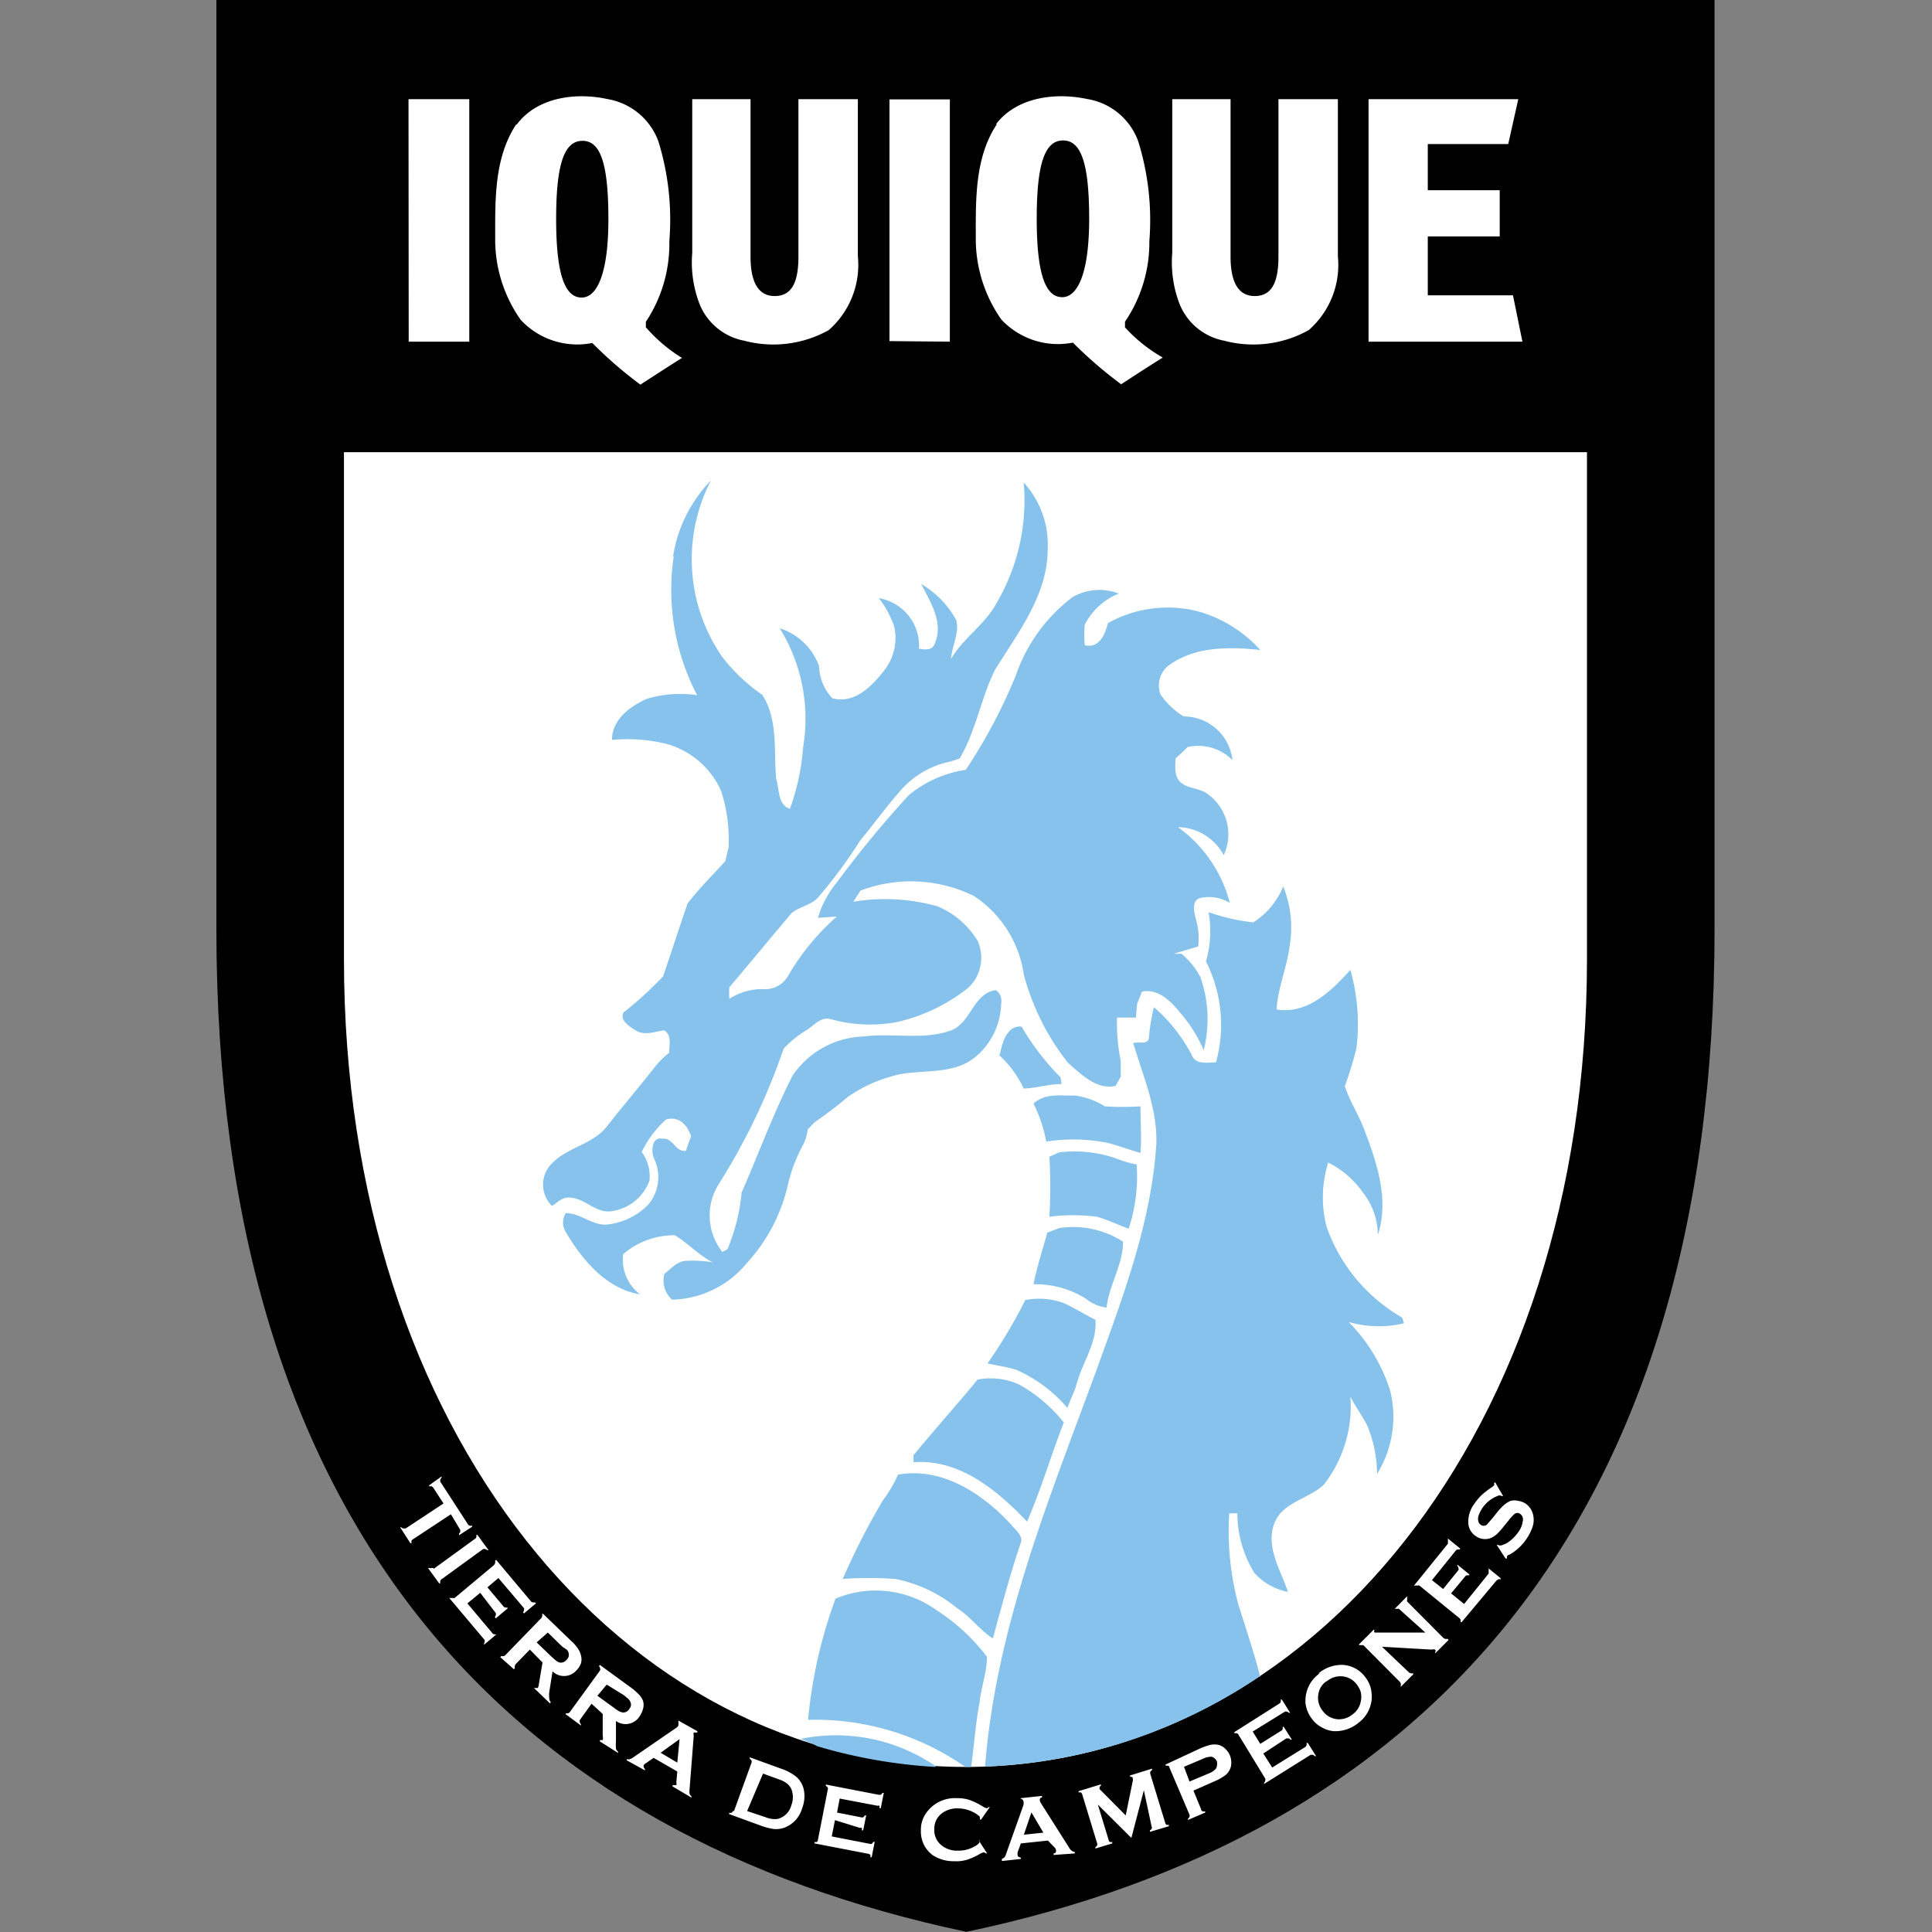<svg xmlns="http://www.w3.org/2000/svg" width="500" height="500" fill="none"><rect width="100%" height="100%" fill="#808080" stroke="none"/><path fill="#000" d="M249.887 499.903C132.908 475.165 56 396.298 56 240.375V.001h387.724v240.374c0 155.923-76.908 235.133-193.837 259.626"/><path fill="#fff" d="M89.017 248.26V117.026h321.691V248.26c0 122.465-72.01 209.023-160.821 209.023-88.812 0-160.87-86.705-160.87-209.023Z"/><path fill="#86C2EB" d="M325.863 433.919a135.841 135.841 0 0 1-70.931 23.268c2.792-35.907 16.606-69.266 28.803-102.528 6.907-19.104 14.304-38.503 15.529-58.783.245-9.062-3.478-17.439-5.976-25.913 1.224-.441 3.478.44 4.016-1.078.218-2.775.66-5.527 1.323-8.23a41.73 41.73 0 0 1 9.797 12.394c1.078 2.645 4.017 1.861 6.271 1.91a36.398 36.398 0 0 0-2.597-26.158 27.97 27.97 0 0 0 .686-12.737 51.41 51.41 0 0 0 11.561 2.645 19.592 19.592 0 0 0 7.74-9.307 28.169 28.169 0 0 1 1.665 15.431c-.686 5.535-3.037 10.777-3.38 16.41 8.083 1.323 14.304-4.899 19.105-10.238a51.49 51.49 0 0 1 1.567 20.28 97.295 97.295 0 0 1-2.988 9.797c1.176 3.821 3.478 7.201 4.899 10.973 3.331 8.671 6.662 18.321 3.625 27.579a17.835 17.835 0 0 0-3.87-11.022 23.907 23.907 0 0 0-8.965-7.739 30.228 30.228 0 0 0-.441 16.557 43.794 43.794 0 0 0 19.595 23.562l.441 1.47a27.832 27.832 0 0 1-14.304-.343 44.375 44.375 0 0 1 10.679 17.586 27.98 27.98 0 0 1-3.331 21.75 33.556 33.556 0 0 0-2.499-12.443c-1.322-2.596-3.037-4.898-4.408-7.544a32.973 32.973 0 0 1-6.809 22.681c-4.017 3.919-11.071 4.556-13.031 10.532-1.959 5.976 1.862 11.756 3.674 17.292a15.625 15.625 0 0 1-8.67-4.899 29.388 29.388 0 0 1-4.409-15.43h-2.106a73.476 73.476 0 0 0 2.4 23.758c1.078 3.478 4.458 13.569 5.584 18.517m-74.801 23.366h-1.47a67.945 67.945 0 0 0-40.707-12.198 123.274 123.274 0 0 1 7.103-31.351 26.85 26.85 0 0 1 26.158 2.989 50.925 50.925 0 0 1 13.03 12.05c0 4.017-1.518 7.838-1.91 11.855-1.078 5.486-1.372 11.12-2.204 16.655Zm-9.21 0a134.96 134.96 0 0 1-30.518-5.34l-1.666-.832-2.743-1.078a45.566 45.566 0 0 1 34.976 7.054m-9.797-75.438c11.365-2.107 21.995 4.898 29.392 12.981 1.126 1.42 3.282 2.939 2.351 4.898-2.743 8.083-4.899 16.362-7.152 24.493-3.38-2.155-5.731-5.584-9.111-7.739a36.595 36.595 0 0 0-16.019-7.642 91.542 91.542 0 0 0-13.716 0 184.515 184.515 0 0 1 10.385-20.329 34.332 34.332 0 0 0 4.017-6.858m20.917-24.493a17.884 17.884 0 0 1 10.385 1.371 39.202 39.202 0 0 1 11.512 9.797c-3.282 8.475-5.879 17.292-9.504 25.669-7.592-7.985-17.39-16.263-29.391-15.382v-1.812c5.437-6.613 11.12-12.932 16.606-19.594m12.149-20.525a18.57 18.57 0 0 1 10.336.832c2.743 1.274 5.29 2.939 7.984 4.213.49 5.682-3.086 10.679-4.653 15.921l-.588 2.008c-.686 1.616-1.372 3.184-2.008 4.899a37.282 37.282 0 0 0-13.08-9.798c-2.449-.832-4.898-1.077-7.593-1.714a128.83 128.83 0 0 0 9.798-16.459m8.768-18.566a23.904 23.904 0 0 1 16.508 3.527c0 5.976-3.625 11.169-4.261 17.047a10.829 10.829 0 0 1-5.438-2.351 24.485 24.485 0 0 0-13.471-3.674c.882-4.507 2.351-8.916 3.576-13.373l3.086-1.176Zm0-19.595a32.974 32.974 0 0 1 14.696 1.568 27.97 27.97 0 0 0 5.339 1.568 43.548 43.548 0 0 1-2.057 16.606c-2.792-.931-5.437-2.352-8.328-3.086a48.338 48.338 0 0 0-12.197 0c.294-5.193.294-10.385 0-15.529l2.547-1.127Zm-6.466-12.785c2.939-2.596 7.005-1.812 10.581-1.91a19.591 19.591 0 0 1 7.691 2.792c3.066.196 6.142.196 9.209 0 0 4.017.343 8.034 0 12.05-2.841-.783-5.584-1.861-8.474-2.596a45.713 45.713 0 0 0-15.921-.343 35.202 35.202 0 0 0-3.282-9.797M258.753 273c.587-2.94 1.763-7.74 5.633-7.299a65.51 65.51 0 0 0 10.091 13.128l.245 1.714c-3.233 0-6.319 1.029-9.797 1.176a27.191 27.191 0 0 0-6.417-8.719m-84.305-129.078A36.293 36.293 0 0 1 184 124.327a44.33 44.33 0 0 0 2.939 45.704 46.578 46.578 0 0 0 10.336 9.797c4.213 6.515 2.89 14.696 3.625 21.897.833 2.547.343 6.564 3.527 7.593a59.824 59.824 0 0 0 3.429-16.019 44.382 44.382 0 0 0-6.074-30.714 15.976 15.976 0 0 1 10.189 9.797 12.686 12.686 0 0 0 3.429 8.328c5.878 1.568 10.385-3.282 13.618-7.446a13.474 13.474 0 0 0 2.4-11.12 25.467 25.467 0 0 0-3.968-7.348 12.49 12.49 0 0 1 10.385 13.08c1.617.245 3.527.539 4.115-1.421 2.303-5.339-1.175-10.63-3.527-15.284a23.76 23.76 0 0 1 9.063 9.357c.832 3.429-1.127 6.613-1.372 10.042 3.184-5.535 8.867-8.916 11.904-14.696a52.324 52.324 0 0 0 6.907-31.008 23.86 23.86 0 0 1 6.221 17.194c0 11.904-7.642 21.603-13.618 31.253-3.674 7.348-4.899 15.725-9.161 22.975l-2.351.783a23.225 23.225 0 0 0-12.54 7.054c-3.821 4.262-7.201 8.965-10.875 13.422a126.253 126.253 0 0 1-10.875 14.696c-1.813 2.009-4.899 2.45-6.809 4.017-5.438 6.368-10.728 12.883-16.165 19.252a20.694 20.694 0 0 0 0 2.988 15.625 15.625 0 0 1 9.307-2.499 6.757 6.757 0 0 0 5.829-3.331 61.638 61.638 0 0 1 12.688-15.479l-4.899.343a25.768 25.768 0 0 1 4.899-9.161 272.454 272.454 0 0 1 18.663-22.631 30.263 30.263 0 0 1 14.696-6.515 136.294 136.294 0 0 0 12.981-24.493 43.059 43.059 0 0 1 14.696-20.231 14 14 0 0 1 11.953-.882 16.999 16.999 0 0 0-8.818 8.033 27.857 27.857 0 0 0 0 5.34c3.674.882 5.291-2.792 5.977-5.731a31.84 31.84 0 0 1 22.974-3.136 34 34 0 0 1 16.459 10.092c-8.18-.882-17.292-.98-24.101 4.31a6.615 6.615 0 0 0-1.714 7.201 20.084 20.084 0 0 0 5.976 5.683 12.682 12.682 0 0 1 8.488 3.235 12.68 12.68 0 0 1 4.15 8.08 12.346 12.346 0 0 0-11.609-3.38c-1.029 1.029-2.107 2.009-3.136 2.94 0 2.008-.391 4.261 1.078 5.927 1.47 1.665 4.409 1.714 6.515 2.792a12.831 12.831 0 0 1 4.899 16.312 13.671 13.671 0 0 0-11.855-7.25 34.73 34.73 0 0 1 13.422 19.595 10.181 10.181 0 0 0-7.935-1.176c-1.862.833-1.323 3.282-.98 4.899a17.883 17.883 0 0 1 .735 7.544l-6.368 1.91h2.057a19.597 19.597 0 0 1 4.899 6.074 32.627 32.627 0 0 1 .832 18.86 36.913 36.913 0 0 0-6.172-9.797c-2.4-2.89-5.535-6.172-9.797-5.34l-1.274 3.184-.294 3.527h-4.898a51.463 51.463 0 0 0 .98 11.316v3.968l-1.323 2.4c-4.899 1.078-8.818-2.939-12.296-5.927a62.71 62.71 0 0 1-11.462-22.827A29.402 29.402 0 0 0 252.09 231.9a36.93 36.93 0 0 0-29.391-1.42l-1.862 2.89a50.103 50.103 0 0 1 21.75 1.176 21.99 21.99 0 0 1 10.434 8.964c.896 2.007 1.15 4.24.729 6.397a10.674 10.674 0 0 1-3.08 5.654 45.761 45.761 0 0 1-18.615 8.964 38.065 38.065 0 0 1-16.949-.735c-2.547-.784-4.311 1.421-6.172 2.695a26.968 26.968 0 0 0-6.123 4.898 167.29 167.29 0 0 1-16.803 35.074 15.188 15.188 0 0 0 .931 17.537l1.323-.686a49.986 49.986 0 0 0 3.674-14.696c4.408-10.042 8.18-20.427 13.177-30.224a22.982 22.982 0 0 1 18.272-10.14c7.348-.98 14.989.931 22.141-1.372 5.732-1.567 6.124-9.797 12.198-10.63a3.38 3.38 0 0 1 1.371 3.429 18.456 18.456 0 0 1-6.907 14.059c-6.27 4.899-14.695 2.646-21.7 4.899a37.06 37.06 0 0 0-11.071 5.242 101.45 101.45 0 0 1-8.671 6.613l-1.714 1.812a11.372 11.372 0 0 1-1.421 4.409 40.13 40.13 0 0 0-3.674 9.797 44.72 44.72 0 0 1-10.777 20.525 25.715 25.715 0 0 1-19.251 9.308 6.666 6.666 0 0 1-1.96-6.663c1.715-1.322 3.282-3.282 5.634-3.38 2.351-.098 4.555 0 6.858.392-3.625-1.861-6.319-4.898-9.797-7.005a20.187 20.187 0 0 0-13.374 4.899 11.272 11.272 0 0 0 4.36 10.385c-8.719-1.421-14.941-8.867-19.202-16.116a4.606 4.606 0 0 1 0-4.899c3.674 0 6.613 3.037 10.336 2.988a17.493 17.493 0 0 0 10.973-5.143 11.076 11.076 0 0 0 1.42-12.198c-.637-1.861-.49-5.486 2.351-4.899 2.646-.342 3.283 3.527 6.026 3.136a47.717 47.717 0 0 1 1.322-3.723c-.93-2.94-3.135-5.34-6.466-4.409a27.368 27.368 0 0 0-6.319 8.425 10.485 10.485 0 0 1 2.008 7.446 12.298 12.298 0 0 1-10.189 7.936c-4.065.294-6.858-3.723-10.875-3.576-1.665 0-2.841 1.372-4.163 2.155a7.731 7.731 0 0 1-2.306-5.51 7.734 7.734 0 0 1 2.306-5.511c3.968-4.115 10.434-4.899 14.059-9.357 4.114-5.29 8.523-10.385 12.638-15.675a22.79 22.79 0 0 1 3.625-3.576c0-1.96.784-4.605-1.323-5.83-2.449.392-5.143 1.47-7.397 0-1.518-.979-4.114-2.498-3.086-4.604a92.67 92.67 0 0 0 10.238-9.357c2.156-6.27 4.164-12.54 6.32-18.81 2.939-3.87 6.466-7.348 9.797-11.022.245-1.176.539-2.351.833-3.527a41.048 41.048 0 0 0-1.96-14.696 21.895 21.895 0 0 0-14.108-12.099 42.638 42.638 0 0 0-14.108-1.029c0-5.242 4.654-8.671 9.014-10.63a29.927 29.927 0 0 1 13.03-.931 58.78 58.78 0 0 1-6.074-35.857"/><path fill="#fff" d="M354.178 25.67h38.748l-2.597 11.61H369.51v11.953h18.615v11.952H369.51V76.42h22.044l2.449 12.002h-39.825V25.67Zm-50.75 0h15.039v40.708c0 5.976 1.617 10.238 6.27 10.238 4.654 0 6.123-4.017 6.123-10.19V25.672h15.382v40.658a22.431 22.431 0 0 1-7.544 19.104 29.392 29.392 0 0 1-21.848 2.744 15.58 15.58 0 0 1-11.56-9.455 30.037 30.037 0 0 1-1.911-13.324V25.671m-197.658 0h15.724v62.75H105.77l-.049-62.75Zm73.479 0h15.038v40.707c0 5.976 1.617 10.238 6.271 10.238 4.653 0 6.123-4.017 6.123-10.19V25.672h15.382v40.658a22.445 22.445 0 0 1-7.544 19.104 29.392 29.392 0 0 1-21.848 2.744 15.574 15.574 0 0 1-11.561-9.455 30.022 30.022 0 0 1-1.91-13.324V25.671m-45.41 6.564c5.241-7.103 15.332-8.377 23.366-6.613a17.051 17.051 0 0 1 13.275 10.923 68.583 68.583 0 0 1 2.842 25.865 36.451 36.451 0 0 1-6.075 20.868v1.42a40.411 40.411 0 0 0 9.357 7.936c-3.625 2.254-7.201 4.605-10.777 6.907a109.081 109.081 0 0 1-12.443-10.776 19.983 19.983 0 0 1-18.516-5.977 35.953 35.953 0 0 1-6.614-21.21c0-9.798-.294-20.722 5.438-29.392m17.145 4.261c-4.899 0-6.809 6.516-6.809 20.28 0 15.921 2.841 20.28 6.613 20.28 3.772 0 6.907-5.681 6.907-20.28 0-14.597-2.106-20.28-6.711-20.28Zm106.985-4.261c5.34-7.054 15.382-8.328 23.612-6.564a16.905 16.905 0 0 1 13.226 10.923 68.596 68.596 0 0 1 2.89 25.865 36.502 36.502 0 0 1-6.319 20.868c.026.473.026.947 0 1.42a39.665 39.665 0 0 0 9.797 7.838c-3.674 2.254-7.201 4.605-10.777 6.907a109.54 109.54 0 0 1-12.491-10.776 20.037 20.037 0 0 1-18.517-5.977 36.299 36.299 0 0 1-6.613-21.21c0-9.798-.294-20.722 5.486-29.392m17.096 4.261c-4.898 0-6.809 6.516-6.809 20.28 0 15.921 2.842 20.28 6.613 20.28 3.772 0 6.956-5.681 6.956-20.28 0-14.597-2.155-20.28-6.76-20.28Zm-44.92 51.926V25.719h15.627v62.703l-15.627-.147ZM386.949 383.61l2.058 3.576h-.343a1.128 1.128 0 0 0-1.176 0 8.422 8.422 0 0 0-4.898 5.242 2.793 2.793 0 0 0 0 1.273c.075.359.285.675.587.882a1.276 1.276 0 0 0 1.617 0l1.568-1.812 1.126-1.421a13.997 13.997 0 0 1 1.813-1.91 6.62 6.62 0 0 1 1.665-1.029 4.114 4.114 0 0 1 1.911 0 5.242 5.242 0 0 1 1.91.686 4.898 4.898 0 0 1 1.862 2.498 5.735 5.735 0 0 1 0 3.478 13.33 13.33 0 0 1-6.026 7.299c-.392 0-.636.392-.636.49v.49h-.343l-2.303-3.527h.343a1.28 1.28 0 0 0 1.176 0 5.832 5.832 0 0 0 2.204-1.274 10.564 10.564 0 0 0 2.009-2.253 5.39 5.39 0 0 0 .979-2.45 2.044 2.044 0 0 0 0-1.224 1.81 1.81 0 0 0-.636-.833 1.178 1.178 0 0 0-1.421 0 10.362 10.362 0 0 0-1.617 1.763l-1.126 1.372a22.554 22.554 0 0 1-1.666 1.91 5.772 5.772 0 0 1-1.224.931 3.87 3.87 0 0 1-2.205.539 3.821 3.821 0 0 1-2.106-.686 4.404 4.404 0 0 1-2.009-2.939 7.644 7.644 0 0 1 1.47-5.437 14.089 14.089 0 0 1 1.812-2.205 21.743 21.743 0 0 1 2.695-2.106c.237-.148.452-.329.636-.539a.777.777 0 0 0 0-.588l.294-.196Zm-270.255 8.279-9.798 6.466a.732.732 0 0 0-.391.392c-.047.21-.047.427 0 .637h-.294l-2.646-4.115h.294a.831.831 0 0 0 .588.294h.539l9.797-6.466-2.645-4.066a.834.834 0 0 0-.392-.343 1.131 1.131 0 0 0-.686 0v-.294l3.233-2.302v.294a1.527 1.527 0 0 0-.343.587 1.095 1.095 0 0 0 0 .49l7.152 11.022a.739.739 0 0 0 .441.343.98.98 0 0 0 .637 0v.294l-3.38 2.204v-.294c0-.245.294-.392.294-.588a1.284 1.284 0 0 0 0-.538l-2.4-4.017Zm-4.507 14.157 10.728-7.789a.63.63 0 0 0 .343-.441.938.938 0 0 0 0-.588h.294l2.89 3.968h-.294a1.627 1.627 0 0 0-.588-.294.933.933 0 0 0-.539 0l-10.728 7.789a.887.887 0 0 0-.343.441c-.043.21-.043.427 0 .637h-.293l-2.891-3.968h.343c.177.048.363.048.539 0h.539m12.1 6.417-3.332 2.743 6.467 7.691a.584.584 0 0 0 .489.294.938.938 0 0 0 .588 0l-3.086 2.596h-.245c.136-.187.221-.407.245-.637a.775.775 0 0 0 0-.49l-9.16-10.874h.294c.193.042.394.042.588 0a.882.882 0 0 0 .538 0l10.14-8.475s.294-.343.294-.49a.828.828 0 0 0 0-.637l.294-.245 8.965 10.679a.59.59 0 0 0 .49.294.721.721 0 0 0 .587 0l.245.294-3.086 2.596-.245-.293c.142-.166.228-.371.245-.588a.775.775 0 0 0 0-.49l-6.613-7.789-2.841 2.4 4.115 4.899a.588.588 0 0 0 .441.294.834.834 0 0 0 .636 0v.294l-3.037 2.547-.245-.294a1.36 1.36 0 0 0 .245-.588.679.679 0 0 0 0-.49l-4.016-5.241Zm12.834 14.696-3.625 3.723a.78.78 0 0 0-.245.49.921.921 0 0 0 0 .587l-.245.294-3.527-3.135.245-.294c.21.047.427.047.637 0a.685.685 0 0 0 .49-.294l9.209-9.503a.934.934 0 0 0 .245-.49 1.168 1.168 0 0 0 0-.637h.245l7.054 6.809a11.514 11.514 0 0 1 1.91 2.107c.386.548.669 1.162.833 1.812a3.926 3.926 0 0 1 0 2.107 5.239 5.239 0 0 1-1.176 1.812 4.255 4.255 0 0 1-6.172.245l-.833 5.242a7.245 7.245 0 0 0 0 1.861c.015.333.155.648.392.882l-.245.294-4.114-3.968H139.178c.166-.337.266-.703.294-1.078l.931-5.535-3.282-3.331Zm1.763-1.862 3.821 3.674 1.225 1.078c.256.185.536.333.833.441a1.81 1.81 0 0 0 1.812-.637 1.765 1.765 0 0 0 .588-1.812 2.253 2.253 0 0 0-.441-.833l-1.176-.784-3.771-3.674-2.891 2.547Zm14.206 15.872-3.037 4.213a.93.93 0 0 0 0 .538c.035.222.137.428.294.588v.294l-3.919-2.89v-.294c.208.064.43.064.637 0a.881.881 0 0 0 .441-.343l7.789-10.728a.843.843 0 0 0 0-.539 1.079 1.079 0 0 0-.294-.587l.245-.294 7.935 5.78a15.17 15.17 0 0 1 2.156 1.861 4.887 4.887 0 0 1 1.077 1.666 3.672 3.672 0 0 1 0 2.057c-.188.72-.503 1.4-.93 2.009a4.26 4.26 0 0 1-4.511 1.833 4.247 4.247 0 0 1-1.564-.707v5.242a14.845 14.845 0 0 0 0 1.91c.085.316.275.593.539.784v.343l-4.702-2.988v-.343h.734c.088-.37.088-.756 0-1.127v-5.633l-2.89-2.645Zm1.519-2.058 4.262 3.086c.43.349.889.66 1.371.931.278.141.575.241.882.294a1.716 1.716 0 0 0 1.714-.882 1.657 1.657 0 0 0 .294-1.861 2.792 2.792 0 0 0-.538-.784l-1.274-1.029-4.311-2.645-2.4 2.89Zm20.672 19.595-6.123-3.527-2.058 1.42a1.778 1.778 0 0 0-.539.49c0 .294 0 .637.343.98v.343l-4.702-2.596v-.294c.259.047.524.047.783 0 .334-.115.648-.28.931-.49l10.973-7.544c.287-.162.524-.399.686-.686v-1.273l4.898 2.743v.343h-.93a1.22 1.22 0 0 0 0 .783l-1.078 13.814a4.487 4.487 0 0 0 0 1.225c.081.278.253.52.49.686v.343l-4.899-2.89v-.343h.98a1.369 1.369 0 0 0 0-.735l.245-2.792Zm0-2.303.588-6.074-4.899 3.527 4.311 2.547Zm14.696 12.492 4.506-12.443a.825.825 0 0 0 0-.587.924.924 0 0 0-.44-.441v-.392l8.229 2.988a12.404 12.404 0 0 1 3.919 2.155 6.274 6.274 0 0 1 1.96 4.066 8.728 8.728 0 0 1-.588 4.066 7.546 7.546 0 0 1-4.458 4.899 6.316 6.316 0 0 1-2.743.391 15.625 15.625 0 0 1-3.478-.881l-8.181-2.988v-.343c.208.058.429.058.637 0a1.09 1.09 0 0 0 .343-.441m3.674 0 4.702 1.567a6.415 6.415 0 0 0 3.087.49 4.898 4.898 0 0 0 3.673-3.625 5.677 5.677 0 0 0 0-4.066 3.965 3.965 0 0 0-1.175-1.518 7.39 7.39 0 0 0-2.156-1.078l-4.016-1.469-4.115 9.699Zm22.729 2.351-.833 4.213 9.798 1.91a.672.672 0 0 0 .539 0 .829.829 0 0 0 .391-.489h.392l-.783 3.967h-.343a1.19 1.19 0 0 0 0-.587.832.832 0 0 0-.49-.294l-13.961-2.695v-.391c.208.061.429.061.637 0a.79.79 0 0 0 .245-.539l2.547-12.982a.882.882 0 0 0 0-.538 1.469 1.469 0 0 0-.49-.441v-.343l13.667 2.645h.539a1.47 1.47 0 0 0 .441-.49h.343l-.784 3.968h-.343c.042-.21.042-.427 0-.637a.926.926 0 0 0-.49 0l-9.797-1.861-.686 3.625 6.221 1.224a.917.917 0 0 0 .539 0 1.02 1.02 0 0 0 .392-.489h.392l-.784 3.869h-.343a1.62 1.62 0 0 0 0-.636.926.926 0 0 0-.49 0l-6.466-2.009Zm37.23 5.291 2.155 3.331h-.294s-.392-.294-.539-.294a3.747 3.747 0 0 0-1.175.49 16.226 16.226 0 0 1-3.331 1.469 9.518 9.518 0 0 1-3.234.343 9.796 9.796 0 0 1-5.584-1.616 7.795 7.795 0 0 1-2.155-2.548 7.886 7.886 0 0 1-.833-3.87 7.444 7.444 0 0 1 1.714-4.898 9.073 9.073 0 0 1 3.408-2.624 9.072 9.072 0 0 1 4.234-.756 10.157 10.157 0 0 1 3.184.441 18.13 18.13 0 0 1 3.331 1.616c.345.239.725.421 1.127.539 0 0 .294 0 .539-.294h.294l-2.254 3.233h-.293v-.294a.69.69 0 0 0-.245-.637 5.73 5.73 0 0 0-1.029-.734 8.761 8.761 0 0 0-4.262-1.225 6.564 6.564 0 0 0-4.311 1.274 4.899 4.899 0 0 0-1.959 4.114 4.909 4.909 0 0 0 1.812 4.115 6.125 6.125 0 0 0 4.262 1.421 7.937 7.937 0 0 0 4.311-1.078 4.064 4.064 0 0 0 1.029-.686.787.787 0 0 0 .294-.587v-.294l-.196.049Zm17.879 0-7.004.734-.833 2.303a2.74 2.74 0 0 0 0 .735c0 .342.343.538.833.636v.343l-4.899.539v-.588c.255-.078.489-.212.686-.392a3.09 3.09 0 0 0 .441-.979l4.457-12.541a2.846 2.846 0 0 0 0-.93.832.832 0 0 0-.734-.686v-.147l5.535-.588v.392c-.441 0-.637.441-.588.735.055.26.154.508.294.734l7.201 11.365c.188.379.455.714.784.98.232.163.501.264.784.294v.392l-5.487.392v-.392c.49 0 .686-.392.637-.784a1.473 1.473 0 0 0-.294-.686l-1.813-1.861Zm-1.175-2.058-3.086-5.241-1.96 5.78 5.046-.539Zm22.778 1.372-8.67-8.622 2.792 9.161a.686.686 0 0 0 .294.49c.208.058.429.058.637 0v.391l-4.36 1.323v-.343c.187-.122.339-.291.441-.49a.987.987 0 0 0 0-.539l-3.87-12.687a1.134 1.134 0 0 0-.294-.441 1.229 1.229 0 0 0-.637 0v-.343l5.781-1.763v.343a.686.686 0 0 0-.343.783.877.877 0 0 0 .343.441l6.417 6.467 1.812-8.818c.071-.273.071-.56 0-.833 0-.294-.343-.392-.686-.343v-.343l5.683-1.763v.392a.93.93 0 0 0-.441.441.987.987 0 0 0 0 .539l3.87 12.687c.064.181.164.348.294.49h.637v.343l-4.899 1.469v-.392a.932.932 0 0 0 .441-.44.543.543 0 0 0 0-.539l-2.009-9.406-3.233 12.345Zm16.068-12.247 2.008 4.899s0 .392.392.441a.886.886 0 0 0 .637 0v.343l-4.458 1.91v-.343c.173-.124.308-.294.392-.49a.688.688 0 0 0 0-.538l-5.193-12.198s0-.392-.342-.441a.886.886 0 0 0-.637 0v-.343l9.062-4.213a16.296 16.296 0 0 1 2.596-.881 5.252 5.252 0 0 1 1.96 0c.641.16 1.23.481 1.714.93a4.901 4.901 0 0 1 1.568 4.654 4.216 4.216 0 0 1-1.225 2.107 12.536 12.536 0 0 1-2.939 1.714l-5.535 2.449Zm-1.029-2.351 4.899-2.057a4.907 4.907 0 0 0 1.861-1.176c.2-.253.319-.56.343-.882a2.96 2.96 0 0 0 0-1.078 2.11 2.11 0 0 0-.637-.832 1.463 1.463 0 0 0-.833-.392 4.887 4.887 0 0 0-2.155.539l-4.899 2.057 1.421 3.821Zm19.105-7.25 2.302 3.625 8.523-5.29a.876.876 0 0 0 .343-.441.98.98 0 0 0 0-.637h.343l2.156 3.429h-.343a1.37 1.37 0 0 0-.539-.343h-.539l-12.051 7.544v-.294a.927.927 0 0 0 .294-.588.625.625 0 0 0 0-.539l-6.907-11.316a.668.668 0 0 0-.176-.245.673.673 0 0 0-.264-.146 1.52 1.52 0 0 0-.637 0v-.294l11.658-7.397a.876.876 0 0 0 .343-.392c.047-.21.047-.427 0-.637h.294l2.156 3.429h-.294s-.392-.294-.588-.294a.49.49 0 0 0-.49 0l-8.328 5.144 1.96 3.184 5.388-3.38a.734.734 0 0 0 .392-.392 1.52 1.52 0 0 0 0-.637h.294l2.106 3.331h-.342a1.388 1.388 0 0 0-.539-.343h-.539l-5.976 3.919Zm14.205-20.672a9.31 9.31 0 0 1 6.516-2.253 7.739 7.739 0 0 1 5.682 3.184 7.5 7.5 0 0 1 1.617 4.066 8.42 8.42 0 0 1-3.283 7.641 9.404 9.404 0 0 1-6.466 2.254 7.26 7.26 0 0 1-3.282-1.078 6.763 6.763 0 0 1-2.351-2.057 8.089 8.089 0 0 1-1.715-4.115 8.677 8.677 0 0 1 3.772-7.789m1.666 2.106a4.905 4.905 0 0 0-2.107 3.331 5.337 5.337 0 0 0 1.127 4.36 5.239 5.239 0 0 0 3.919 2.156 5.486 5.486 0 0 0 3.821-1.274 5.291 5.291 0 0 0 2.106-3.331 5.678 5.678 0 0 0 0-2.4 5.864 5.864 0 0 0-.979-1.911 5.196 5.196 0 0 0-3.968-2.204 5.49 5.49 0 0 0-3.821 1.273m14.255-8.915 6.956 6.613a.93.93 0 0 0 .49.245c.208.059.428.059.636 0v.294l-3.233 3.233v-.294c.05-.193.05-.395 0-.588a.885.885 0 0 0-.294-.49l-9.356-9.405a.926.926 0 0 0-.49 0 1.32 1.32 0 0 0-.637 0v-.245l3.772-3.772h.245a.593.593 0 0 0 0 .735H368.874l-6.809-6.123a.926.926 0 0 0-.49 0 1.32 1.32 0 0 0-.637 0l3.233-3.282v.881a.69.69 0 0 0 0 .49l9.356 9.406a.934.934 0 0 0 .49.245c.208.058.429.058.637 0l.245.293-3.478 3.478v-.293a.586.586 0 0 0 0-.686 1.96 1.96 0 0 0-.98 0l-12.785-.735Zm17.88-13.814 3.38 2.743 6.319-7.838a.687.687 0 0 0 0-.489 1.032 1.032 0 0 0 0-.588v-.294l3.135 2.547v.294a.837.837 0 0 0-.637 0l-.441.294-9.013 10.777h-.294a1.892 1.892 0 0 0 0-.637.887.887 0 0 0-.343-.441l-10.287-8.376a.83.83 0 0 0-.539 0 1.356 1.356 0 0 0-.588 0h-.294l8.769-10.826a.79.79 0 0 0 0-.49 1.388 1.388 0 0 0 0-.588v-.294l3.135 2.547v.294h-.637a.99.99 0 0 0-.49.343l-6.123 7.593 2.89 2.302 3.968-4.898a.886.886 0 0 0 0-.539 1.627 1.627 0 0 0-.294-.588v-.294l3.086 2.498v.294a1.035 1.035 0 0 0-.637 0 .59.59 0 0 0-.44.294l-3.625 4.36Z"/></svg>